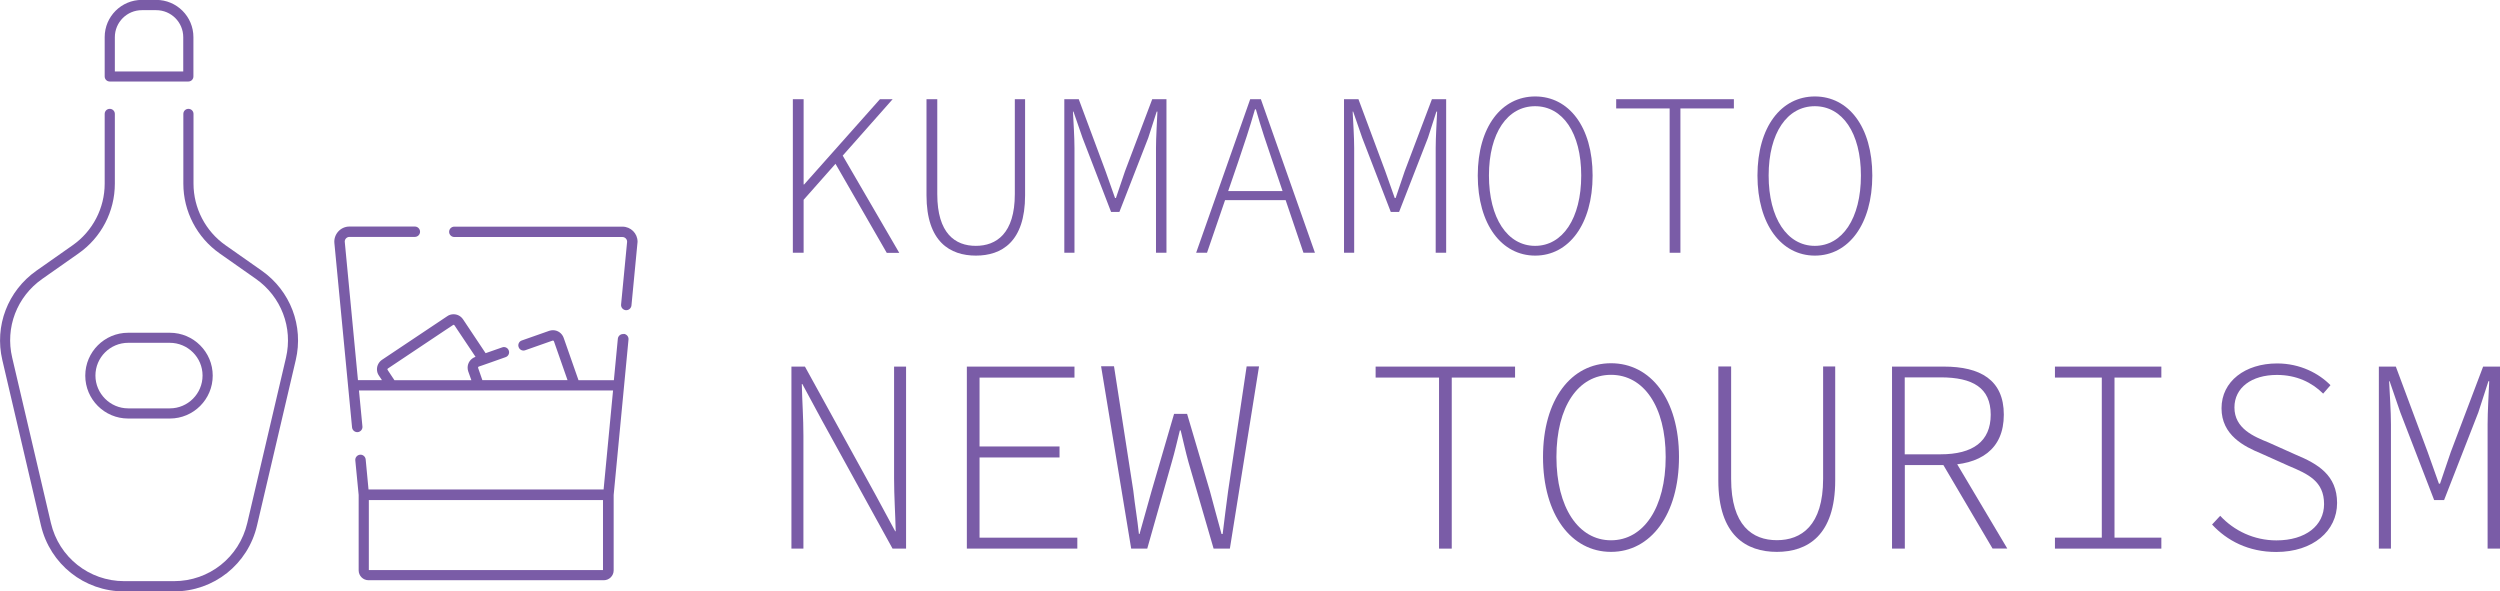 <?xml version="1.0" encoding="UTF-8"?>
<svg id="_レイヤー_2" data-name="レイヤー 2" xmlns="http://www.w3.org/2000/svg" viewBox="0 0 245.98 58.19">
  <defs>
    <style>
      .cls-1 {
        fill: #7a5ca7;
        stroke-width: 0px;
      }
    </style>
  </defs>
  <g id="_レイヤー_1-2" data-name="レイヤー 1">
    <g>
      <g>
        <path class="cls-1" d="M78.01,9.76h1.06v8.39h.05l7.46-8.39h1.25l-8.76,9.9v5.21h-1.06v-15.11ZM81.91,15.61l.69-.84,5.88,10.11h-1.23l-5.33-9.26Z"/>
        <path class="cls-1" d="M91.16,19.22v-9.46h1.06v9.34c0,3.88,1.77,5.09,3.79,5.09s3.84-1.21,3.84-5.09v-9.34h1.01v9.46c0,4.58-2.31,5.93-4.84,5.93s-4.86-1.35-4.86-5.93Z"/>
        <path class="cls-1" d="M104.74,9.76h1.4l2.64,7.09.93,2.63h.09l.89-2.63,2.68-7.09h1.4v15.11h-1.03v-10.31c0-1.08.1-2.55.14-3.58h-.07l-.83,2.58-2.84,7.29h-.82l-2.81-7.29-.89-2.58h-.05c.05,1.03.15,2.5.15,3.58v10.31h-1v-15.11Z"/>
        <path class="cls-1" d="M122.99,9.76h1.07l5.32,15.11h-1.13l-3.01-8.89c-.61-1.79-1.15-3.38-1.67-5.22h-.09c-.53,1.84-1.06,3.43-1.67,5.22l-3.05,8.89h-1.07l5.32-15.11ZM120.11,18.8h6.77v.89h-6.77v-.89Z"/>
        <path class="cls-1" d="M132.26,9.76h1.4l2.64,7.09.93,2.63h.09l.89-2.63,2.68-7.09h1.4v15.11h-1.03v-10.31c0-1.08.1-2.55.14-3.58h-.07l-.83,2.58-2.84,7.29h-.82l-2.81-7.29-.89-2.58h-.05c.05,1.03.15,2.5.15,3.58v10.31h-1v-15.11Z"/>
        <path class="cls-1" d="M145.4,17.27c0-4.8,2.35-7.78,5.65-7.78s5.65,2.98,5.65,7.78-2.35,7.88-5.65,7.88-5.65-3.07-5.65-7.88ZM155.58,17.27c0-4.2-1.83-6.82-4.54-6.82s-4.54,2.62-4.54,6.82,1.83,6.92,4.54,6.92,4.54-2.7,4.54-6.92Z"/>
        <path class="cls-1" d="M164.28,10.67h-5.26v-.91h11.58v.91h-5.26v14.2h-1.06v-14.2Z"/>
        <path class="cls-1" d="M172.92,17.27c0-4.8,2.35-7.78,5.65-7.78s5.65,2.98,5.65,7.78-2.35,7.88-5.65,7.88-5.65-3.07-5.65-7.88ZM183.1,17.27c0-4.2-1.83-6.82-4.54-6.82s-4.54,2.62-4.54,6.82,1.83,6.92,4.54,6.92,4.54-2.7,4.54-6.92Z"/>
      </g>
      <g>
        <path class="cls-1" d="M77.87,36.07h1.33l6.97,12.66,1.91,3.54h.05c-.04-1.73-.16-3.46-.16-5.2v-11h1.18v17.91h-1.33l-6.97-12.66-1.91-3.54h-.05c.04,1.74.16,3.37.16,5.1v11.1h-1.18v-17.91Z"/>
        <path class="cls-1" d="M95.12,36.07h10.6v1.08h-9.34v6.78h7.87v1.08h-7.87v7.89h9.62v1.08h-10.87v-17.91Z"/>
        <path class="cls-1" d="M108.34,36.04h1.27l1.9,12.25c.16,1.46.39,2.72.55,4.25h.06c.42-1.53.79-2.79,1.19-4.24l2.21-7.58h1.28l2.24,7.58c.38,1.45.74,2.73,1.15,4.24h.11c.17-1.51.36-2.79.54-4.24l1.82-12.25h1.22l-2.87,17.93h-1.6l-2.47-8.5c-.29-1.05-.51-2.06-.77-3.13h-.08c-.27,1.07-.49,2.08-.8,3.13l-2.41,8.5h-1.58l-2.96-17.93Z"/>
        <path class="cls-1" d="M141.58,37.15h-6.23v-1.08h13.72v1.08h-6.23v16.83h-1.25v-16.83Z"/>
        <path class="cls-1" d="M151.82,44.96c0-5.68,2.79-9.22,6.69-9.22s6.69,3.54,6.69,9.22-2.79,9.34-6.69,9.34-6.69-3.64-6.69-9.34ZM163.89,44.96c0-4.98-2.17-8.08-5.38-8.08s-5.37,3.1-5.37,8.08,2.17,8.2,5.37,8.2,5.38-3.2,5.38-8.2Z"/>
        <path class="cls-1" d="M169.07,47.27v-11.21h1.26v11.06c0,4.6,2.1,6.03,4.5,6.03s4.55-1.43,4.55-6.03v-11.06h1.19v11.21c0,5.43-2.74,7.03-5.74,7.03s-5.76-1.6-5.76-7.03Z"/>
        <path class="cls-1" d="M186.15,36.07h5.12c3.56,0,5.89,1.3,5.89,4.73s-2.34,4.96-5.89,4.96h-3.85v8.22h-1.26v-17.91ZM190.94,44.7c3.17,0,4.93-1.26,4.93-3.9s-1.76-3.67-4.93-3.67h-3.53v7.57h3.53ZM192.18,45.02l5.32,8.95h-1.45l-5.06-8.59,1.2-.37Z"/>
        <path class="cls-1" d="M202.19,52.9h4.61v-15.75h-4.61v-1.08h10.47v1.08h-4.61v15.75h4.61v1.08h-10.47v-1.08Z"/>
        <path class="cls-1" d="M217.65,51.61l.8-.86c1.36,1.47,3.33,2.42,5.53,2.42,2.88,0,4.69-1.46,4.69-3.57,0-2.26-1.58-2.96-3.48-3.76l-2.72-1.22c-1.67-.69-3.89-1.8-3.89-4.45s2.33-4.41,5.47-4.41c2.27,0,4.11.98,5.25,2.14l-.72.83c-1.11-1.11-2.63-1.84-4.55-1.84-2.5,0-4.18,1.26-4.18,3.2,0,2.09,1.93,2.87,3.36,3.45l2.7,1.21c2.14.89,4.04,2,4.04,4.74s-2.35,4.82-5.99,4.82c-2.73,0-4.84-1.11-6.31-2.7Z"/>
        <path class="cls-1" d="M234.07,36.07h1.66l3.13,8.4,1.11,3.12h.11l1.06-3.12,3.18-8.4h1.66v17.91h-1.22v-12.22c0-1.28.11-3.02.16-4.25h-.08l-.99,3.06-3.37,8.63h-.98l-3.33-8.63-1.05-3.06h-.05c.06,1.23.18,2.96.18,4.25v12.22h-1.19v-17.91Z"/>
      </g>
      <g>
        <path class="cls-1" d="M62.73,23.78c0-.82-.67-1.48-1.49-1.48h-16.54c-.28,0-.51.23-.51.51s.23.51.51.51h16.54c.28,0,.49.25.46.5l-.59,6.14c-.03.28.18.53.46.56.02,0,.03,0,.05,0,.26,0,.48-.2.51-.46.76-7.99.6-6.17.6-6.28Z"/>
        <path class="cls-1" d="M61.35,32.87c-.28-.03-.53.18-.56.46l-.39,4.08h-3.48l-1.46-4.17c-.16-.45-.58-.75-1.05-.75-.13,0-.25.02-.37.06l-2.7.95c-.27.09-.41.39-.31.65.09.27.39.41.65.31l2.7-.95s.02,0,.03,0c.03,0,.07.02.09.06l1.34,3.83h-8.38l-.42-1.21s0-.02,0-.03c0-.03.02-.07.06-.09l.27-.09,1-.35,1.38-.49c.27-.09.41-.39.31-.65-.09-.27-.39-.41-.65-.31l-1.63.57-2.22-3.33c-.21-.31-.55-.5-.93-.5-.22,0-.44.06-.62.19l-6.42,4.29c-.31.21-.5.56-.5.93,0,.22.06.44.19.62l.3.45h-2.36c-.92-9.61-1.3-13.59-1.3-13.63,0-.25.21-.46.46-.46h6.44c.28,0,.51-.23.51-.51s-.23-.51-.51-.51h-6.44c-.88,0-1.56.77-1.48,1.62l1.74,18.15c.03.26.25.46.51.46.02,0,.03,0,.05,0,.28-.03.49-.28.46-.56l-.34-3.54h25l-.93,9.74h-23.13l-.28-2.96c-.03-.28-.28-.49-.56-.46-.28.03-.49.28-.46.56l.33,3.4v7.42c0,.54.44.97.97.97h23.15c.54,0,.97-.44.97-.97v-7.42l1.46-15.29c.03-.28-.18-.53-.46-.56ZM46.76,35.12c-.45.16-.75.58-.75,1.05,0,.13.02.25.06.37l.31.87h-7.57c-.7-1.06-.69-1.02-.69-1.07,0-.02,0-.05.04-.08,6.85-4.57,6.42-4.3,6.47-4.3.02,0,.05,0,.08.04l2.08,3.11h-.02ZM59.33,56.09h-23.04v-6.89h23.04v6.89Z"/>
      </g>
      <g>
        <path class="cls-1" d="M10.8,8.02c-.28,0-.5-.22-.5-.5v-3.87c0-2.02,1.64-3.66,3.66-3.66h1.41c2.02,0,3.66,1.64,3.66,3.66v3.87c0,.28-.22.5-.5.5h-7.73ZM13.96,1c-1.47,0-2.66,1.19-2.66,2.66v3.37h6.73v-3.37c0-1.47-1.19-2.66-2.66-2.66h-1.41Z"/>
        <path class="cls-1" d="M12.21,58.19c-3.92,0-7.28-2.67-8.18-6.49L.23,35.43c-.79-3.36.53-6.81,3.36-8.8l3.56-2.5c1.97-1.38,3.15-3.65,3.15-6.06v-6.86c0-.28.22-.5.5-.5s.5.22.5.5v6.86c0,2.74-1.34,5.31-3.58,6.87l-3.56,2.5c-2.5,1.75-3.66,4.79-2.96,7.75l3.81,16.27c.79,3.37,3.76,5.72,7.21,5.72h4.9c3.46,0,6.42-2.35,7.21-5.72l3.81-16.27c.69-2.96-.47-6-2.96-7.75l-3.56-2.5c-2.24-1.57-3.58-4.14-3.58-6.87v-6.86c0-.28.22-.5.5-.5s.5.22.5.5v6.86c0,2.41,1.18,4.68,3.15,6.06l3.56,2.5c2.82,1.98,4.14,5.44,3.35,8.8l-3.81,16.27c-.89,3.82-4.25,6.49-8.18,6.49h-4.9Z"/>
        <path class="cls-1" d="M12.61,41.18c-2.33,0-4.22-1.89-4.22-4.22s1.89-4.22,4.22-4.22h4.1c2.33,0,4.22,1.89,4.22,4.22s-1.89,4.22-4.22,4.22h-4.1ZM12.61,33.73c-1.78,0-3.22,1.45-3.22,3.22s1.45,3.23,3.22,3.23h4.1c1.78,0,3.22-1.45,3.22-3.23s-1.45-3.22-3.22-3.22h-4.1Z"/>
      </g>
    </g>
  </g>
</svg>